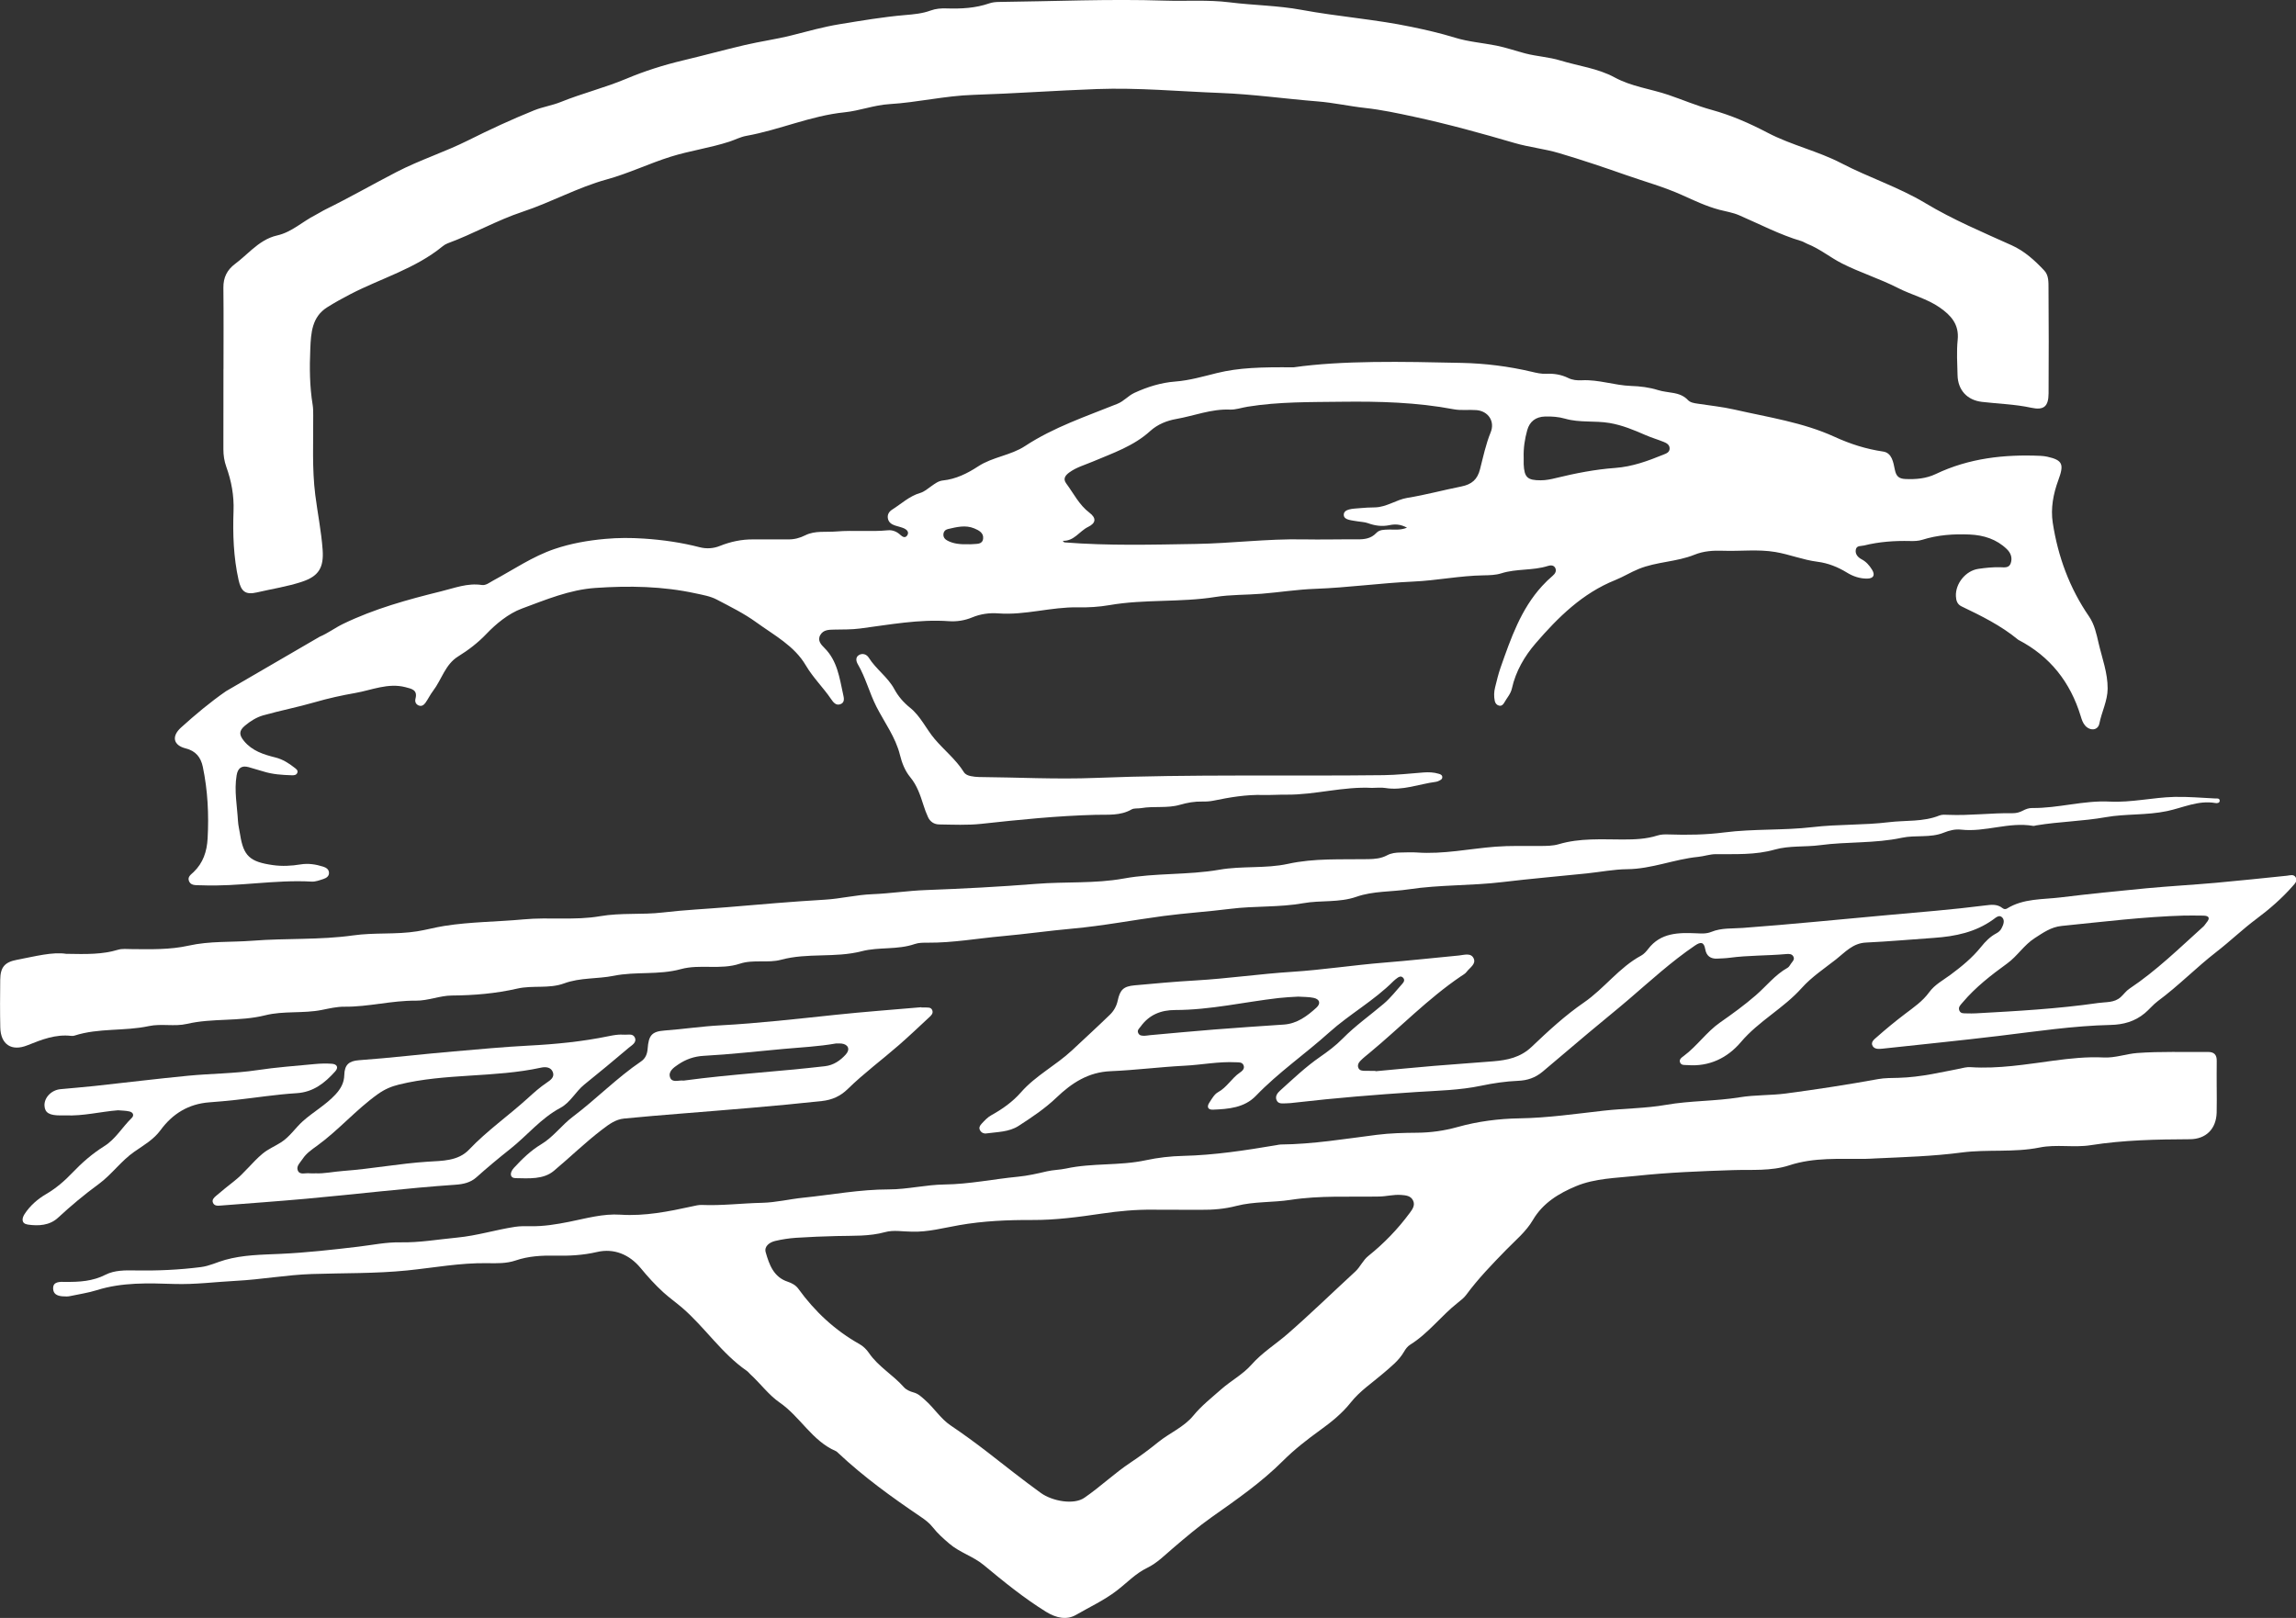 <svg xmlns="http://www.w3.org/2000/svg" width="105" height="74" viewBox="0 0 105 74" fill="none"><rect x="0" y="0" width="105" height="74" fill="#333333" stroke="none"/><g clip-path="url(#clip0_12_6)"><path d="M14.618 29.123C14.999 28.962 15.323 28.713 15.693 28.534C17.125 27.841 18.645 27.423 20.173 27.046C20.775 26.899 21.38 26.656 22.031 26.756C22.222 26.785 22.38 26.648 22.544 26.559C23.473 26.06 24.351 25.453 25.352 25.112C26.1 24.857 26.88 24.72 27.679 24.648C28.276 24.594 28.845 24.595 29.443 24.634C30.314 24.692 31.159 24.813 31.996 25.029C32.301 25.108 32.624 25.09 32.916 24.972C33.402 24.777 33.912 24.666 34.442 24.671C34.977 24.676 35.511 24.666 36.046 24.671C36.325 24.674 36.572 24.61 36.828 24.482C37.273 24.259 37.78 24.349 38.257 24.308C39.036 24.243 39.821 24.331 40.604 24.254C40.819 24.233 41.016 24.315 41.181 24.47C41.276 24.559 41.405 24.628 41.496 24.477C41.579 24.338 41.474 24.23 41.361 24.175C41.229 24.112 41.08 24.085 40.939 24.038C40.778 23.985 40.642 23.899 40.606 23.718C40.569 23.535 40.66 23.397 40.804 23.306C41.223 23.042 41.586 22.691 42.081 22.547C42.264 22.493 42.427 22.355 42.588 22.239C42.752 22.122 42.918 21.996 43.117 21.976C43.718 21.914 44.247 21.649 44.732 21.331C45.401 20.894 46.219 20.834 46.879 20.4C48.188 19.54 49.663 19.048 51.099 18.47C51.399 18.35 51.593 18.101 51.878 17.969C52.472 17.695 53.1 17.5 53.737 17.452C54.403 17.401 55.029 17.216 55.662 17.06C56.653 16.818 57.651 16.787 59.154 16.801C61.382 16.483 64.116 16.537 66.845 16.598C67.913 16.621 68.993 16.754 70.045 17.003C70.264 17.055 70.482 17.107 70.708 17.096C71.062 17.078 71.399 17.132 71.721 17.29C71.915 17.385 72.128 17.404 72.341 17.393C73.107 17.353 73.831 17.626 74.589 17.652C75.006 17.666 75.423 17.716 75.822 17.841C76.295 17.991 76.819 17.902 77.188 18.294C77.302 18.416 77.473 18.438 77.634 18.463C78.197 18.55 78.767 18.606 79.321 18.733C80.865 19.086 82.453 19.317 83.9 19.98C84.625 20.312 85.34 20.538 86.119 20.653C86.525 20.713 86.586 21.152 86.654 21.481C86.716 21.787 86.84 21.896 87.142 21.909C87.623 21.93 88.088 21.889 88.525 21.681C90.048 20.954 91.665 20.776 93.325 20.85C93.408 20.853 93.542 20.87 93.622 20.888C94.344 21.047 94.395 21.245 94.129 21.966C93.902 22.582 93.774 23.247 93.876 23.912C94.115 25.458 94.643 26.896 95.533 28.192C95.785 28.558 95.876 28.997 95.973 29.418C96.133 30.107 96.392 30.779 96.386 31.501C96.381 32.059 96.114 32.556 96.008 33.092C95.944 33.412 95.588 33.441 95.362 33.192C95.251 33.068 95.202 32.913 95.155 32.757C94.683 31.206 93.758 30.023 92.306 29.267C92.298 29.263 92.291 29.258 92.284 29.252C91.504 28.608 90.606 28.167 89.703 27.734C89.507 27.639 89.457 27.467 89.447 27.27C89.419 26.692 89.895 26.103 90.471 26.019C90.802 25.971 91.136 25.936 91.473 25.944C91.651 25.947 91.874 25.995 91.954 25.762C92.037 25.516 91.962 25.295 91.775 25.115C91.302 24.658 90.717 24.477 90.08 24.448C89.343 24.416 88.616 24.465 87.905 24.69C87.732 24.744 87.537 24.75 87.353 24.745C86.641 24.728 85.937 24.777 85.244 24.95C85.106 24.984 84.913 24.942 84.871 25.13C84.825 25.343 84.971 25.495 85.136 25.582C85.347 25.693 85.488 25.86 85.607 26.049C85.766 26.302 85.682 26.461 85.386 26.464C85.056 26.468 84.74 26.36 84.468 26.192C84.045 25.931 83.593 25.753 83.113 25.693C82.455 25.609 81.841 25.358 81.195 25.248C80.395 25.112 79.583 25.22 78.776 25.19C78.337 25.174 77.903 25.205 77.494 25.371C76.672 25.704 75.766 25.687 74.942 26.022C74.572 26.172 74.234 26.385 73.867 26.532C72.367 27.134 71.254 28.234 70.228 29.424C69.719 30.014 69.318 30.7 69.143 31.485C69.087 31.741 68.911 31.922 68.791 32.139C68.741 32.23 68.668 32.302 68.55 32.273C68.444 32.246 68.382 32.164 68.359 32.062C68.314 31.852 68.322 31.639 68.375 31.431C68.452 31.129 68.521 30.823 68.625 30.53C69.093 29.202 69.548 27.867 70.526 26.8C70.678 26.633 70.838 26.48 71.008 26.334C71.114 26.244 71.199 26.117 71.121 25.971C71.049 25.837 70.899 25.85 70.786 25.886C70.093 26.106 69.352 26.002 68.657 26.223C68.402 26.304 68.117 26.31 67.845 26.315C66.766 26.331 65.707 26.552 64.627 26.6C63.131 26.667 61.642 26.878 60.142 26.932C59.326 26.961 58.513 27.091 57.698 27.157C56.993 27.215 56.278 27.192 55.584 27.304C53.976 27.561 52.34 27.399 50.738 27.677C50.257 27.76 49.766 27.789 49.292 27.779C48.068 27.755 46.881 28.148 45.656 28.055C45.249 28.024 44.84 28.081 44.462 28.238C44.123 28.379 43.758 28.438 43.397 28.412C42.023 28.314 40.679 28.573 39.33 28.747C38.932 28.799 38.536 28.788 38.14 28.797C37.899 28.802 37.652 28.804 37.514 29.044C37.368 29.298 37.555 29.488 37.704 29.637C38.294 30.223 38.391 31.002 38.557 31.754C38.592 31.913 38.652 32.129 38.432 32.209C38.232 32.283 38.107 32.122 38.009 31.977C37.647 31.443 37.181 30.996 36.848 30.428C36.324 29.536 35.403 29.055 34.589 28.465C34.019 28.052 33.398 27.749 32.785 27.426C32.484 27.267 32.147 27.213 31.823 27.142C30.306 26.81 28.773 26.785 27.228 26.891C26.038 26.973 24.959 27.432 23.868 27.834C23.245 28.064 22.668 28.549 22.242 28.996C21.86 29.397 21.42 29.734 20.95 30.025C20.357 30.392 20.199 31.084 19.803 31.602C19.675 31.769 19.584 31.964 19.462 32.137C19.389 32.239 19.286 32.327 19.143 32.265C19.008 32.206 18.967 32.088 19.001 31.954C19.106 31.549 18.82 31.504 18.546 31.431C17.749 31.222 16.992 31.566 16.251 31.695C15.627 31.804 15.009 31.941 14.401 32.117C13.621 32.343 12.822 32.498 12.04 32.718C11.731 32.805 11.449 32.983 11.201 33.191C10.921 33.426 10.93 33.613 11.159 33.892C11.532 34.346 12.057 34.511 12.587 34.643C12.928 34.727 13.2 34.903 13.466 35.11C13.545 35.171 13.643 35.234 13.595 35.35C13.551 35.458 13.435 35.463 13.336 35.459C12.901 35.445 12.468 35.418 12.048 35.286C11.823 35.216 11.596 35.151 11.369 35.087C11.041 34.996 10.873 35.143 10.821 35.462C10.704 36.161 10.844 36.853 10.883 37.548C10.894 37.759 10.95 37.966 10.982 38.176C11.136 39.157 11.431 39.42 12.48 39.568C12.893 39.627 13.323 39.607 13.744 39.537C14.095 39.479 14.439 39.531 14.774 39.637C14.905 39.678 15.037 39.752 15.045 39.913C15.054 40.077 14.925 40.159 14.794 40.202C14.618 40.259 14.431 40.333 14.253 40.323C12.574 40.228 10.911 40.56 9.234 40.492C9.184 40.489 9.135 40.492 9.085 40.489C8.91 40.483 8.715 40.493 8.64 40.292C8.569 40.1 8.738 39.997 8.85 39.89C9.291 39.468 9.462 38.946 9.495 38.347C9.555 37.246 9.501 36.156 9.276 35.076C9.184 34.637 8.953 34.346 8.49 34.23C7.921 34.087 7.837 33.675 8.278 33.277C8.934 32.685 9.608 32.118 10.337 31.613M64.346 24.136C64.032 23.965 63.778 23.97 63.541 24.02C63.197 24.091 62.88 24.046 62.556 23.928C62.407 23.874 62.24 23.872 62.082 23.845C61.947 23.822 61.811 23.808 61.68 23.772C61.573 23.742 61.458 23.688 61.453 23.555C61.447 23.403 61.571 23.337 61.69 23.304C61.85 23.259 62.023 23.259 62.188 23.242C62.416 23.218 62.645 23.211 62.874 23.207C63.414 23.198 63.859 22.851 64.361 22.771C65.193 22.637 66.001 22.415 66.824 22.252C67.307 22.156 67.564 21.933 67.684 21.461C67.829 20.895 67.948 20.321 68.171 19.774C68.375 19.274 68.062 18.802 67.522 18.758C67.176 18.73 66.818 18.783 66.481 18.719C64.787 18.399 63.077 18.354 61.362 18.375C59.922 18.393 58.481 18.371 57.053 18.602C56.783 18.645 56.513 18.745 56.246 18.734C55.397 18.698 54.614 19.018 53.8 19.162C53.373 19.237 52.946 19.4 52.597 19.718C51.846 20.402 50.895 20.723 49.982 21.109C49.617 21.264 49.228 21.37 48.902 21.608C48.732 21.733 48.595 21.889 48.759 22.11C49.099 22.568 49.35 23.093 49.822 23.45C50.144 23.693 50.125 23.924 49.76 24.101C49.36 24.295 49.123 24.759 48.599 24.735C48.645 24.788 48.666 24.807 48.688 24.808C50.686 24.967 52.687 24.912 54.686 24.879C56.323 24.852 57.953 24.639 59.595 24.67C60.414 24.686 61.236 24.663 62.056 24.669C62.39 24.672 62.694 24.641 62.942 24.376C63.088 24.22 63.301 24.229 63.503 24.221C63.755 24.211 64.016 24.266 64.346 24.135V24.136ZM69.681 20.946C69.681 21.011 69.677 21.123 69.681 21.235C69.709 21.837 69.853 21.969 70.459 21.968C70.697 21.968 70.926 21.921 71.156 21.864C72.047 21.646 72.953 21.469 73.861 21.403C74.654 21.345 75.355 21.084 76.066 20.796C76.204 20.741 76.362 20.688 76.355 20.5C76.349 20.341 76.217 20.266 76.091 20.215C75.817 20.103 75.531 20.021 75.26 19.903C74.725 19.669 74.191 19.446 73.609 19.347C72.936 19.233 72.241 19.341 71.577 19.15C71.274 19.063 70.967 19.042 70.655 19.051C70.241 19.063 69.953 19.271 69.841 19.68C69.732 20.078 69.665 20.484 69.681 20.947V20.946ZM44.298 24.892C44.309 24.892 44.383 24.899 44.456 24.89C44.656 24.866 44.929 24.919 44.96 24.633C44.989 24.371 44.762 24.253 44.551 24.166C44.148 24 43.747 24.107 43.35 24.198C43.238 24.223 43.153 24.306 43.144 24.434C43.133 24.577 43.218 24.67 43.332 24.729C43.615 24.877 43.922 24.902 44.297 24.893L44.298 24.892Z" fill="white"></path><path d="M101.374 49.725C101.374 50.112 101.383 50.5 101.372 50.887C101.351 51.634 100.885 52.102 100.145 52.106C98.63 52.113 97.12 52.141 95.615 52.378C94.846 52.5 94.046 52.328 93.273 52.485C92.094 52.723 90.891 52.559 89.712 52.713C88.406 52.885 87.094 52.923 85.782 52.983C85.621 52.99 85.459 53.003 85.297 53.004C84.133 53.016 82.964 52.927 81.826 53.3C80.987 53.574 80.101 53.49 79.238 53.519C77.762 53.567 76.283 53.625 74.819 53.783C73.905 53.882 72.945 53.891 72.08 54.251C71.295 54.578 70.558 55.019 70.1 55.803C69.787 56.336 69.305 56.729 68.882 57.163C68.238 57.823 67.6 58.481 67.052 59.225C66.95 59.362 66.808 59.473 66.672 59.58C65.91 60.178 65.326 60.983 64.494 61.501C64.365 61.581 64.278 61.703 64.202 61.835C63.965 62.24 63.606 62.513 63.255 62.817C62.754 63.249 62.194 63.615 61.77 64.15C61.38 64.644 60.884 65.043 60.367 65.416C59.777 65.843 59.193 66.296 58.679 66.81C57.687 67.802 56.547 68.591 55.409 69.394C54.793 69.829 54.216 70.322 53.641 70.811C53.262 71.134 52.915 71.492 52.46 71.712C51.929 71.967 51.526 72.406 51.066 72.756C50.485 73.201 49.832 73.499 49.213 73.859C48.78 74.11 48.296 74.004 47.839 73.721C46.824 73.091 45.904 72.343 44.988 71.582C44.509 71.183 43.886 71.011 43.408 70.598C43.143 70.37 42.882 70.141 42.666 69.865C42.51 69.664 42.31 69.513 42.106 69.375C40.788 68.482 39.499 67.553 38.335 66.459C38.3 66.425 38.262 66.386 38.218 66.368C37.135 65.898 36.594 64.795 35.648 64.144C35.159 63.808 34.771 63.273 34.312 62.855C34.257 62.804 34.212 62.741 34.151 62.699C33.005 61.908 32.244 60.718 31.202 59.819C30.92 59.576 30.616 59.362 30.338 59.11C29.959 58.765 29.623 58.392 29.296 57.996C28.787 57.382 28.083 57.081 27.301 57.264C26.659 57.414 26.026 57.445 25.381 57.431C24.768 57.419 24.166 57.451 23.578 57.652C23.16 57.795 22.709 57.782 22.286 57.775C21.047 57.754 19.838 57.985 18.617 58.108C17.169 58.254 15.715 58.223 14.264 58.271C13.104 58.309 11.951 58.523 10.791 58.583C9.852 58.632 8.918 58.756 7.973 58.726C6.784 58.688 5.591 58.644 4.429 59.009C4.027 59.135 3.605 59.194 3.193 59.283C3.144 59.293 3.094 59.298 3.045 59.298C2.775 59.297 2.453 59.28 2.431 58.955C2.406 58.598 2.75 58.629 2.986 58.631C3.623 58.638 4.234 58.606 4.831 58.301C5.235 58.095 5.727 58.098 6.185 58.107C7.192 58.125 8.193 58.081 9.193 57.953C9.581 57.904 9.928 57.727 10.298 57.624C11.123 57.393 11.963 57.388 12.807 57.35C14.006 57.296 15.2 57.161 16.393 57.02C17.031 56.944 17.664 56.809 18.317 56.822C19.184 56.839 20.042 56.686 20.903 56.605C21.813 56.518 22.669 56.247 23.558 56.112C23.79 56.077 24.029 56.08 24.264 56.084C24.862 56.096 25.438 56 26.028 55.883C26.799 55.729 27.571 55.503 28.377 55.557C29.493 55.631 30.577 55.412 31.658 55.176C31.802 55.144 31.952 55.106 32.099 55.112C33.019 55.151 33.934 55.033 34.853 55.014C35.482 55 36.106 54.844 36.736 54.78C38.038 54.647 39.325 54.401 40.648 54.401C41.493 54.401 42.339 54.186 43.199 54.176C44.328 54.162 45.437 53.928 46.558 53.82C47 53.777 47.439 53.677 47.874 53.575C48.166 53.507 48.469 53.508 48.754 53.446C49.958 53.184 51.199 53.327 52.404 53.066C52.959 52.947 53.535 52.881 54.102 52.868C55.546 52.834 56.964 52.614 58.383 52.375C58.444 52.365 58.506 52.348 58.568 52.347C60.049 52.334 61.506 52.088 62.97 51.904C63.571 51.828 64.183 51.814 64.791 51.809C65.429 51.805 66.045 51.719 66.663 51.546C67.584 51.288 68.542 51.166 69.489 51.151C70.786 51.13 72.059 50.944 73.341 50.8C74.29 50.693 75.25 50.698 76.193 50.533C77.308 50.338 78.443 50.371 79.56 50.188C80.256 50.074 80.973 50.106 81.673 50.014C83.084 49.827 84.492 49.61 85.894 49.355C86.196 49.3 86.512 49.307 86.822 49.298C87.855 49.271 88.854 49.026 89.86 48.827C89.945 48.81 90.034 48.804 90.12 48.81C91.394 48.894 92.644 48.681 93.898 48.514C94.661 48.412 95.43 48.328 96.2 48.367C96.731 48.394 97.227 48.202 97.733 48.163C98.809 48.083 99.894 48.127 100.975 48.115C101.259 48.112 101.381 48.246 101.375 48.527C101.369 48.927 101.374 49.326 101.373 49.726L101.374 49.725ZM41.707 56.334C41.297 56.334 40.864 56.247 40.483 56.353C39.746 56.556 39.007 56.515 38.264 56.534C37.644 56.55 37.024 56.573 36.405 56.614C36.084 56.636 35.762 56.685 35.449 56.759C35.193 56.82 34.938 57.002 35.017 57.278C35.178 57.839 35.378 58.41 36.021 58.622C36.215 58.686 36.391 58.782 36.511 58.947C37.264 59.988 38.181 60.843 39.303 61.474C39.471 61.568 39.627 61.718 39.736 61.879C40.165 62.508 40.837 62.881 41.331 63.441C41.445 63.57 41.615 63.642 41.785 63.689C41.997 63.746 42.14 63.89 42.301 64.032C42.715 64.394 43.019 64.888 43.459 65.186C44.046 65.582 44.612 65.995 45.172 66.428C45.976 67.052 46.773 67.688 47.599 68.284C48.124 68.662 49.102 68.839 49.586 68.508C50.323 68.003 50.967 67.38 51.718 66.883C52.14 66.603 52.565 66.287 52.968 65.96C53.49 65.537 54.14 65.276 54.572 64.75C54.947 64.291 55.407 63.934 55.843 63.548C56.29 63.153 56.844 62.858 57.227 62.423C57.724 61.859 58.344 61.482 58.891 61.004C59.947 60.083 60.952 59.104 61.982 58.155C62.212 57.943 62.324 57.646 62.578 57.443C63.288 56.875 63.92 56.221 64.463 55.487C64.587 55.319 64.731 55.13 64.62 54.905C64.512 54.687 64.29 54.671 64.073 54.654C63.735 54.629 63.406 54.721 63.072 54.727C61.719 54.752 60.364 54.672 59.017 54.88C58.196 55.006 57.349 54.948 56.542 55.156C56.003 55.296 55.47 55.339 54.922 55.334C54.189 55.327 53.456 55.338 52.722 55.329C51.938 55.32 51.166 55.392 50.387 55.507C49.335 55.662 48.279 55.806 47.204 55.8C46.09 55.795 44.962 55.844 43.868 56.036C43.147 56.161 42.447 56.356 41.708 56.334H41.707Z" fill="white"></path><path d="M10.221 16.872C10.221 15.635 10.23 14.398 10.216 13.161C10.211 12.695 10.381 12.347 10.751 12.07C11.019 11.87 11.262 11.636 11.517 11.418C11.861 11.124 12.227 10.868 12.677 10.768C13.341 10.618 13.828 10.137 14.413 9.841C14.579 9.757 14.734 9.652 14.9 9.571C15.992 9.035 17.049 8.429 18.128 7.87C19.199 7.315 20.344 6.954 21.415 6.417C22.404 5.922 23.405 5.459 24.43 5.045C24.825 4.887 25.249 4.824 25.639 4.667C26.629 4.267 27.666 4.013 28.653 3.597C29.481 3.249 30.349 2.974 31.231 2.764C32.174 2.54 33.109 2.283 34.052 2.062C34.764 1.895 35.488 1.797 36.2 1.618C36.931 1.433 37.657 1.227 38.407 1.105C39.398 0.944 40.387 0.774 41.387 0.689C41.785 0.655 42.18 0.621 42.557 0.482C42.796 0.394 43.041 0.376 43.291 0.385C43.952 0.406 44.606 0.375 45.241 0.154C45.379 0.106 45.534 0.091 45.682 0.089C48.204 0.061 50.727 -0.054 53.249 0.028C54.242 0.06 55.246 -0.017 56.226 0.106C57.322 0.244 58.441 0.251 59.509 0.449C61.182 0.76 62.88 0.881 64.543 1.228C65.211 1.367 65.88 1.519 66.532 1.721C67.155 1.914 67.8 1.959 68.432 2.086C68.883 2.177 69.317 2.329 69.756 2.444C70.287 2.582 70.834 2.606 71.358 2.767C72.186 3.02 73.073 3.124 73.834 3.538C74.619 3.965 75.482 4.063 76.299 4.34C76.954 4.563 77.599 4.84 78.265 5.022C79.171 5.27 80.022 5.644 80.841 6.074C81.927 6.642 83.134 6.907 84.206 7.465C85.469 8.122 86.826 8.556 88.057 9.295C89.308 10.046 90.664 10.618 91.998 11.219C92.586 11.484 93.055 11.912 93.49 12.376C93.698 12.597 93.68 12.916 93.682 13.197C93.694 14.796 93.695 16.395 93.685 17.994C93.681 18.591 93.469 18.775 92.89 18.649C92.144 18.487 91.387 18.47 90.636 18.381C89.96 18.301 89.537 17.841 89.522 17.156C89.51 16.62 89.473 16.078 89.528 15.546C89.601 14.838 89.223 14.425 88.714 14.069C88.126 13.658 87.422 13.492 86.793 13.17C85.961 12.745 85.067 12.469 84.237 12.049C83.696 11.775 83.222 11.378 82.651 11.153C82.558 11.116 82.475 11.056 82.381 11.028C81.388 10.734 80.474 10.251 79.528 9.843C79.246 9.721 78.931 9.674 78.631 9.595C78.04 9.438 77.485 9.175 76.934 8.926C76.102 8.55 75.23 8.311 74.376 8.012C73.356 7.654 72.335 7.31 71.299 7.003C70.632 6.805 69.94 6.737 69.269 6.542C67.744 6.096 66.209 5.672 64.657 5.338C63.925 5.18 63.184 5.021 62.428 4.938C61.704 4.859 60.984 4.696 60.256 4.638C58.773 4.52 57.304 4.309 55.81 4.252C53.928 4.181 52.047 4.004 50.161 4.073C48.277 4.141 46.397 4.279 44.513 4.339C43.218 4.379 41.958 4.686 40.667 4.763C39.98 4.804 39.309 5.067 38.62 5.137C37.074 5.295 35.651 5.94 34.136 6.213C33.862 6.262 33.621 6.392 33.362 6.477C32.477 6.766 31.55 6.892 30.666 7.169C29.683 7.478 28.744 7.933 27.753 8.205C26.417 8.573 25.209 9.252 23.898 9.686C22.727 10.074 21.637 10.703 20.471 11.13C20.39 11.16 20.313 11.208 20.246 11.262C18.995 12.289 17.439 12.724 16.033 13.45C15.669 13.638 15.31 13.837 14.963 14.055C14.263 14.495 14.221 15.23 14.191 15.943C14.153 16.803 14.159 17.665 14.299 18.521C14.325 18.68 14.323 18.844 14.324 19.006C14.332 20.217 14.266 21.433 14.418 22.635C14.524 23.473 14.694 24.3 14.755 25.148C14.812 25.956 14.58 26.352 13.813 26.607C13.136 26.832 12.436 26.935 11.747 27.096C11.231 27.216 11.028 27.057 10.911 26.53C10.678 25.486 10.642 24.427 10.68 23.367C10.706 22.665 10.583 22.002 10.349 21.351C10.255 21.089 10.216 20.822 10.216 20.544C10.22 19.32 10.218 18.096 10.219 16.871L10.221 16.872Z" fill="white"></path><path d="M3.038 43.626C3.968 43.644 4.688 43.655 5.392 43.441C5.587 43.382 5.811 43.408 6.022 43.41C6.893 43.419 7.779 43.441 8.619 43.253C9.596 43.034 10.569 43.103 11.542 43.027C13.078 42.906 14.629 42.998 16.15 42.783C17.131 42.644 18.11 42.752 19.08 42.596C19.496 42.529 19.902 42.416 20.319 42.35C21.523 42.159 22.741 42.163 23.949 42.05C25.116 41.941 26.292 42.105 27.445 41.905C28.398 41.74 29.36 41.847 30.303 41.736C31.291 41.619 32.278 41.575 33.266 41.492C34.748 41.366 36.228 41.237 37.714 41.15C38.438 41.108 39.153 40.928 39.888 40.899C40.705 40.867 41.517 40.74 42.337 40.71C44.021 40.647 45.711 40.56 47.384 40.426C48.72 40.319 50.071 40.421 51.389 40.182C52.839 39.918 54.32 40.031 55.756 39.78C56.808 39.596 57.874 39.735 58.897 39.512C60.12 39.243 61.342 39.319 62.567 39.296C62.869 39.29 63.158 39.267 63.433 39.12C63.621 39.019 63.835 38.994 64.049 38.992C64.298 38.99 64.548 38.973 64.795 38.991C66.007 39.079 67.193 38.819 68.391 38.726C69.059 38.675 69.733 38.698 70.403 38.693C70.703 38.691 71.002 38.696 71.291 38.61C72.252 38.327 73.237 38.395 74.217 38.397C74.754 38.397 75.284 38.379 75.802 38.213C75.964 38.161 76.147 38.16 76.319 38.166C77.165 38.196 78.017 38.181 78.85 38.074C80.197 37.902 81.557 37.987 82.893 37.831C84.058 37.694 85.227 37.747 86.378 37.606C87.146 37.511 87.948 37.601 88.693 37.299C88.813 37.25 88.964 37.263 89.1 37.269C90.082 37.31 91.06 37.179 92.042 37.194C92.207 37.196 92.362 37.155 92.507 37.078C92.641 37.007 92.783 36.955 92.934 36.957C94.126 36.971 95.283 36.602 96.481 36.663C97.472 36.713 98.448 36.474 99.435 36.449C100.054 36.433 100.675 36.492 101.295 36.52C101.376 36.524 101.499 36.497 101.51 36.612C101.52 36.729 101.393 36.744 101.318 36.73C100.539 36.589 99.823 36.947 99.102 37.098C98.161 37.296 97.217 37.214 96.301 37.376C95.245 37.564 94.178 37.576 93.126 37.751C93.077 37.759 93.025 37.781 92.979 37.774C91.868 37.582 90.794 38.07 89.687 37.946C89.411 37.915 89.148 37.981 88.888 38.086C88.272 38.334 87.603 38.183 86.974 38.318C85.739 38.584 84.476 38.489 83.234 38.656C82.546 38.748 81.83 38.669 81.163 38.858C80.268 39.112 79.369 39.061 78.466 39.067C78.189 39.069 77.927 39.165 77.661 39.191C76.566 39.299 75.534 39.744 74.419 39.755C73.801 39.761 73.186 39.884 72.568 39.948C71.286 40.081 70.001 40.189 68.722 40.343C67.294 40.516 65.852 40.461 64.423 40.676C63.63 40.795 62.798 40.749 62.034 41.016C61.233 41.296 60.406 41.166 59.604 41.31C58.499 41.508 57.371 41.429 56.269 41.568C55.247 41.697 54.22 41.762 53.199 41.897C51.813 42.081 50.441 42.347 49.042 42.473C47.977 42.569 46.903 42.723 45.834 42.819C44.699 42.921 43.57 43.126 42.425 43.117C42.227 43.116 42.017 43.114 41.835 43.177C41.044 43.453 40.192 43.304 39.409 43.507C38.191 43.823 36.931 43.568 35.716 43.898C35.117 44.06 34.447 43.874 33.833 44.078C32.949 44.372 32.01 44.086 31.136 44.326C30.123 44.604 29.078 44.427 28.073 44.63C27.319 44.782 26.537 44.706 25.798 44.978C25.11 45.233 24.361 45.055 23.657 45.216C22.671 45.442 21.676 45.526 20.664 45.533C20.114 45.537 19.579 45.774 19.012 45.769C17.918 45.758 16.849 46.056 15.751 46.045C15.407 46.041 15.061 46.124 14.72 46.192C13.862 46.364 12.965 46.226 12.129 46.437C10.945 46.734 9.728 46.556 8.547 46.831C7.984 46.963 7.38 46.808 6.803 46.932C5.685 47.172 4.516 47.009 3.412 47.365C3.366 47.38 3.312 47.386 3.264 47.38C2.544 47.293 1.9 47.551 1.25 47.811C0.527 48.101 0.03 47.771 0.013 46.993C-0.003 46.269 0.002 45.544 0.01 44.819C0.016 44.237 0.212 44.005 0.78 43.898C1.596 43.745 2.405 43.524 3.039 43.628L3.038 43.626Z" fill="white"></path><path d="M62.899 48.997C63.789 48.915 64.679 48.827 65.569 48.752C66.472 48.676 67.376 48.617 68.278 48.543C68.928 48.49 69.531 48.37 70.046 47.879C70.802 47.159 71.578 46.442 72.435 45.853C73.372 45.208 74.042 44.252 75.052 43.708C75.178 43.64 75.286 43.518 75.376 43.401C75.947 42.656 76.759 42.652 77.574 42.687C77.813 42.697 78.037 42.716 78.266 42.621C78.726 42.432 79.223 42.477 79.702 42.441C81.892 42.279 84.078 42.057 86.265 41.859C87.774 41.722 89.283 41.605 90.786 41.413C91.05 41.379 91.335 41.34 91.576 41.534C91.637 41.583 91.712 41.599 91.784 41.554C92.541 41.087 93.409 41.146 94.238 41.045C95.544 40.885 96.853 40.752 98.164 40.628C99.214 40.53 100.268 40.472 101.319 40.379C102.407 40.282 103.493 40.165 104.58 40.054C104.726 40.039 104.894 39.969 104.988 40.131C105.082 40.294 104.943 40.42 104.851 40.525C104.358 41.087 103.793 41.578 103.2 42.021C102.561 42.496 101.99 43.05 101.361 43.537C100.44 44.251 99.622 45.093 98.682 45.788C98.464 45.949 98.295 46.167 98.083 46.343C97.624 46.726 97.095 46.865 96.53 46.878C94.813 46.918 93.118 47.175 91.417 47.38C89.642 47.594 87.864 47.77 86.088 47.964C85.923 47.981 85.734 47.995 85.642 47.847C85.531 47.666 85.717 47.533 85.822 47.441C86.241 47.071 86.673 46.714 87.119 46.376C87.516 46.075 87.927 45.794 88.223 45.386C88.479 45.032 88.862 44.834 89.198 44.585C89.71 44.205 90.196 43.808 90.598 43.308C90.792 43.066 91.011 42.84 91.292 42.692C91.394 42.638 91.479 42.566 91.532 42.463C91.615 42.304 91.695 42.109 91.572 41.97C91.433 41.815 91.275 41.968 91.15 42.058C90.342 42.64 89.415 42.828 88.451 42.896C87.41 42.969 86.371 43.062 85.33 43.111C84.732 43.139 84.378 43.554 83.966 43.879C83.428 44.3 82.846 44.686 82.395 45.19C81.56 46.124 80.429 46.7 79.614 47.663C79.002 48.386 78.169 48.795 77.171 48.715C77.05 48.705 76.899 48.738 76.837 48.604C76.77 48.459 76.904 48.369 76.998 48.3C77.609 47.846 78.049 47.193 78.664 46.765C79.226 46.373 79.778 45.972 80.292 45.526C80.778 45.106 81.176 44.584 81.751 44.263C81.821 44.224 81.862 44.131 81.915 44.061C81.981 43.972 82.076 43.885 82.02 43.762C81.957 43.623 81.815 43.625 81.694 43.636C80.829 43.715 79.957 43.691 79.093 43.807C78.909 43.832 78.723 43.834 78.537 43.845C78.227 43.863 78.035 43.721 77.983 43.413C77.925 43.072 77.769 43.075 77.52 43.243C76.437 43.978 75.475 44.861 74.484 45.711C73.873 46.235 73.242 46.737 72.628 47.256C71.935 47.841 71.245 48.431 70.55 49.013C70.206 49.302 69.838 49.417 69.428 49.434C68.854 49.458 68.291 49.543 67.731 49.66C66.754 49.865 65.757 49.883 64.768 49.947C62.922 50.068 61.08 50.217 59.242 50.429C59.094 50.446 58.945 50.465 58.797 50.465C58.642 50.465 58.453 50.504 58.376 50.31C58.306 50.13 58.428 49.984 58.542 49.881C59.13 49.351 59.703 48.802 60.358 48.348C60.725 48.094 61.089 47.822 61.4 47.505C61.98 46.915 62.652 46.442 63.277 45.912C63.605 45.634 63.858 45.298 64.14 44.984C64.211 44.905 64.252 44.807 64.162 44.717C64.073 44.627 63.979 44.671 63.895 44.735C63.835 44.78 63.775 44.825 63.722 44.878C62.832 45.77 61.718 46.384 60.786 47.221C59.689 48.208 58.467 49.048 57.438 50.117C56.91 50.667 56.184 50.726 55.47 50.754C55.236 50.763 55.181 50.621 55.302 50.437C55.418 50.261 55.533 50.047 55.704 49.954C56.111 49.732 56.328 49.313 56.699 49.061C56.806 48.988 56.936 48.88 56.869 48.721C56.804 48.568 56.642 48.593 56.508 48.586C55.722 48.546 54.95 48.705 54.169 48.744C53.041 48.801 51.918 48.947 50.79 48.994C49.772 49.036 49.016 49.53 48.312 50.203C47.79 50.702 47.187 51.106 46.582 51.496C46.141 51.781 45.607 51.771 45.105 51.841C44.989 51.858 44.882 51.807 44.82 51.699C44.752 51.58 44.812 51.482 44.892 51.396C45.028 51.25 45.161 51.103 45.339 51.005C45.843 50.726 46.308 50.397 46.691 49.96C47.363 49.193 48.285 48.731 49.021 48.044C49.6 47.502 50.185 46.966 50.755 46.414C50.933 46.242 51.059 46.026 51.114 45.77C51.221 45.266 51.381 45.114 51.886 45.067C52.812 44.982 53.741 44.897 54.669 44.844C56.145 44.759 57.609 44.544 59.082 44.45C60.496 44.359 61.895 44.141 63.306 44.028C64.444 43.937 65.579 43.811 66.716 43.703C66.957 43.679 67.268 43.566 67.393 43.834C67.516 44.098 67.209 44.261 67.069 44.453C67.005 44.539 66.897 44.594 66.805 44.657C65.3 45.679 64.037 46.992 62.642 48.147C62.499 48.266 62.351 48.38 62.22 48.513C62.133 48.601 62.064 48.72 62.125 48.852C62.181 48.971 62.304 48.974 62.416 48.978C62.578 48.982 62.739 48.979 62.901 48.98C62.901 48.985 62.902 48.989 62.903 48.995L62.899 48.997ZM99.913 41.875C98.026 41.929 96.155 42.163 94.279 42.351C93.799 42.4 93.441 42.657 93.048 42.91C92.555 43.228 92.257 43.731 91.792 44.067C91.059 44.599 90.342 45.153 89.753 45.852C89.665 45.957 89.545 46.056 89.6 46.209C89.659 46.374 89.82 46.345 89.953 46.35C90.089 46.354 90.226 46.355 90.362 46.348C92.233 46.245 94.102 46.142 95.959 45.874C96.311 45.823 96.689 45.872 96.983 45.606C97.12 45.482 97.231 45.321 97.383 45.22C98.617 44.398 99.672 43.361 100.768 42.374C100.823 42.324 100.859 42.255 100.907 42.199C101.08 41.996 101.031 41.886 100.769 41.879C100.483 41.872 100.198 41.876 99.912 41.876L99.913 41.875ZM59.366 45.584C59.067 45.601 58.771 45.614 58.473 45.648C56.896 45.83 55.339 46.195 53.743 46.196C53.093 46.197 52.559 46.409 52.169 46.946C52.104 47.036 51.997 47.11 52.048 47.238C52.105 47.383 52.242 47.374 52.366 47.372C52.44 47.371 52.514 47.353 52.587 47.347C53.563 47.26 54.539 47.166 55.515 47.089C56.578 47.005 57.643 46.933 58.707 46.862C59.317 46.821 59.773 46.477 60.2 46.09C60.414 45.895 60.355 45.698 60.068 45.639C59.84 45.591 59.6 45.601 59.365 45.584L59.366 45.584Z" fill="white"></path><path d="M42.137 46.079C42.187 46.079 42.237 46.075 42.286 46.079C42.416 46.091 42.579 46.047 42.638 46.216C42.686 46.357 42.578 46.452 42.487 46.535C42.032 46.958 41.582 47.386 41.115 47.794C40.339 48.472 39.509 49.085 38.771 49.807C38.438 50.133 38.059 50.308 37.585 50.359C35.439 50.593 33.288 50.76 31.137 50.934C30.272 51.003 29.406 51.075 28.543 51.16C28.148 51.199 27.852 51.422 27.534 51.665C26.762 52.254 26.07 52.932 25.328 53.553C24.848 53.955 24.179 53.896 23.574 53.886C23.323 53.882 23.29 53.648 23.503 53.416C23.874 53.012 24.277 52.621 24.74 52.344C25.308 52.005 25.68 51.467 26.194 51.079C27.264 50.273 28.204 49.303 29.316 48.548C29.514 48.414 29.598 48.215 29.617 47.974C29.663 47.363 29.8 47.178 30.389 47.134C31.243 47.071 32.091 46.942 32.946 46.897C34.706 46.803 36.455 46.6 38.207 46.416C39.514 46.278 40.826 46.182 42.136 46.068L42.136 46.08L42.137 46.079ZM38.226 47.727C37.43 47.867 36.624 47.904 35.821 47.977C34.61 48.087 33.4 48.225 32.187 48.291C31.738 48.315 31.361 48.453 31.012 48.69C30.816 48.823 30.544 49.005 30.645 49.281C30.739 49.538 31.037 49.398 31.248 49.423C31.272 49.426 31.298 49.42 31.322 49.417C33.451 49.131 35.596 49.014 37.728 48.766C38.119 48.72 38.428 48.509 38.681 48.227C38.89 47.993 38.792 47.768 38.486 47.73C38.4 47.719 38.312 47.728 38.226 47.727Z" fill="white"></path><path d="M28.436 47.322C28.493 47.322 28.506 47.32 28.517 47.322C28.696 47.342 28.935 47.252 29.029 47.449C29.139 47.684 28.892 47.805 28.754 47.923C28.085 48.495 27.403 49.053 26.719 49.607C26.322 49.929 26.083 50.429 25.628 50.671C24.737 51.147 24.111 51.934 23.341 52.545C22.806 52.968 22.286 53.402 21.779 53.855C21.514 54.091 21.177 54.163 20.845 54.186C18.554 54.343 16.276 54.624 13.991 54.829C12.695 54.945 11.396 55.038 10.098 55.139C9.964 55.149 9.807 55.169 9.74 55.013C9.679 54.872 9.792 54.774 9.883 54.695C10.148 54.469 10.418 54.249 10.692 54.036C11.175 53.662 11.535 53.161 12.005 52.769C12.27 52.548 12.578 52.426 12.857 52.246C13.252 51.991 13.502 51.595 13.843 51.287C14.325 50.854 14.899 50.54 15.342 50.059C15.581 49.8 15.736 49.532 15.745 49.167C15.757 48.702 15.958 48.525 16.415 48.492C17.862 48.389 19.304 48.212 20.749 48.09C21.885 47.994 23.021 47.883 24.161 47.825C25.398 47.762 26.635 47.641 27.852 47.389C28.06 47.346 28.267 47.314 28.435 47.32L28.436 47.322ZM14.433 53.665C14.804 53.687 15.257 53.588 15.714 53.555C17.002 53.46 18.272 53.216 19.562 53.133C20.222 53.091 20.949 53.109 21.452 52.58C22.278 51.71 23.26 51.028 24.141 50.226C24.417 49.974 24.694 49.727 25.005 49.518C25.172 49.406 25.365 49.272 25.287 49.048C25.205 48.811 24.965 48.784 24.748 48.831C22.607 49.298 20.386 49.082 18.25 49.604C17.889 49.692 17.589 49.823 17.286 50.038C16.289 50.747 15.49 51.687 14.502 52.404C14.262 52.577 14.008 52.749 13.841 53.005C13.736 53.166 13.537 53.335 13.618 53.533C13.711 53.76 13.969 53.637 14.155 53.664C14.217 53.672 14.279 53.665 14.433 53.666L14.433 53.665Z" fill="white"></path><path d="M62.756 36.037C61.434 35.963 60.148 36.358 58.832 36.346C58.472 36.342 58.112 36.37 57.752 36.36C56.989 36.34 56.245 36.466 55.502 36.619C55.334 36.654 55.157 36.665 54.985 36.661C54.633 36.653 54.299 36.712 53.959 36.81C53.382 36.978 52.772 36.86 52.184 36.962C52.038 36.987 51.865 36.956 51.747 37.023C51.228 37.32 50.666 37.253 50.111 37.268C48.361 37.313 46.622 37.49 44.883 37.68C44.239 37.75 43.593 37.717 42.947 37.708C42.719 37.704 42.539 37.585 42.442 37.378C42.358 37.199 42.29 37.01 42.23 36.82C42.085 36.368 41.94 35.925 41.627 35.547C41.389 35.259 41.248 34.903 41.158 34.535C40.957 33.721 40.455 33.055 40.082 32.326C39.759 31.692 39.588 30.992 39.227 30.375C39.152 30.247 39.116 30.069 39.269 29.968C39.442 29.855 39.634 29.928 39.73 30.081C40.063 30.611 40.601 30.967 40.901 31.523C41.08 31.853 41.322 32.132 41.62 32.371C42.102 32.758 42.352 33.339 42.747 33.804C43.182 34.316 43.718 34.738 44.079 35.315C44.148 35.424 44.272 35.473 44.396 35.497C44.517 35.521 44.642 35.538 44.765 35.539C46.541 35.554 48.323 35.651 50.091 35.58C54.486 35.405 58.882 35.507 63.277 35.454C63.883 35.446 64.49 35.378 65.095 35.331C65.333 35.313 65.567 35.321 65.796 35.391C65.868 35.412 65.946 35.439 65.957 35.525C65.972 35.634 65.885 35.674 65.807 35.712C65.762 35.734 65.714 35.753 65.666 35.759C64.896 35.86 64.152 36.172 63.352 36.041C63.159 36.009 62.956 36.036 62.757 36.036L62.756 36.037Z" fill="white"></path><path d="M5.404 50.781C4.592 50.845 3.801 51.053 2.988 51.015C2.914 51.012 2.839 51.016 2.765 51.017C2.256 51.018 2.054 50.896 2.035 50.578C2.012 50.21 2.344 49.858 2.762 49.817C3.28 49.766 3.8 49.727 4.318 49.671C5.749 49.516 7.178 49.34 8.61 49.201C9.659 49.1 10.716 49.104 11.763 48.946C12.633 48.815 13.513 48.752 14.391 48.668C14.649 48.643 14.912 48.636 15.172 48.654C15.404 48.669 15.5 48.814 15.328 49.005C14.854 49.531 14.335 49.952 13.565 50C12.636 50.057 11.715 50.204 10.79 50.307C10.383 50.352 9.975 50.389 9.567 50.419C8.624 50.49 7.892 50.939 7.343 51.689C7.023 52.125 6.573 52.379 6.146 52.675C5.539 53.095 5.112 53.718 4.517 54.154C3.864 54.631 3.246 55.149 2.651 55.699C2.27 56.051 1.764 56.081 1.275 56.01C0.967 55.965 0.994 55.726 1.127 55.524C1.375 55.143 1.725 54.84 2.103 54.619C2.564 54.349 2.953 54.014 3.314 53.635C3.754 53.173 4.227 52.762 4.772 52.421C5.283 52.101 5.59 51.557 6.018 51.14C6.152 51.01 6.085 50.874 5.916 50.835C5.748 50.796 5.572 50.798 5.405 50.782L5.404 50.781Z" fill="white"></path></g><defs><clipPath id="clip0_12_6"><rect width="105" height="74" fill="white"></rect></clipPath></defs></svg>